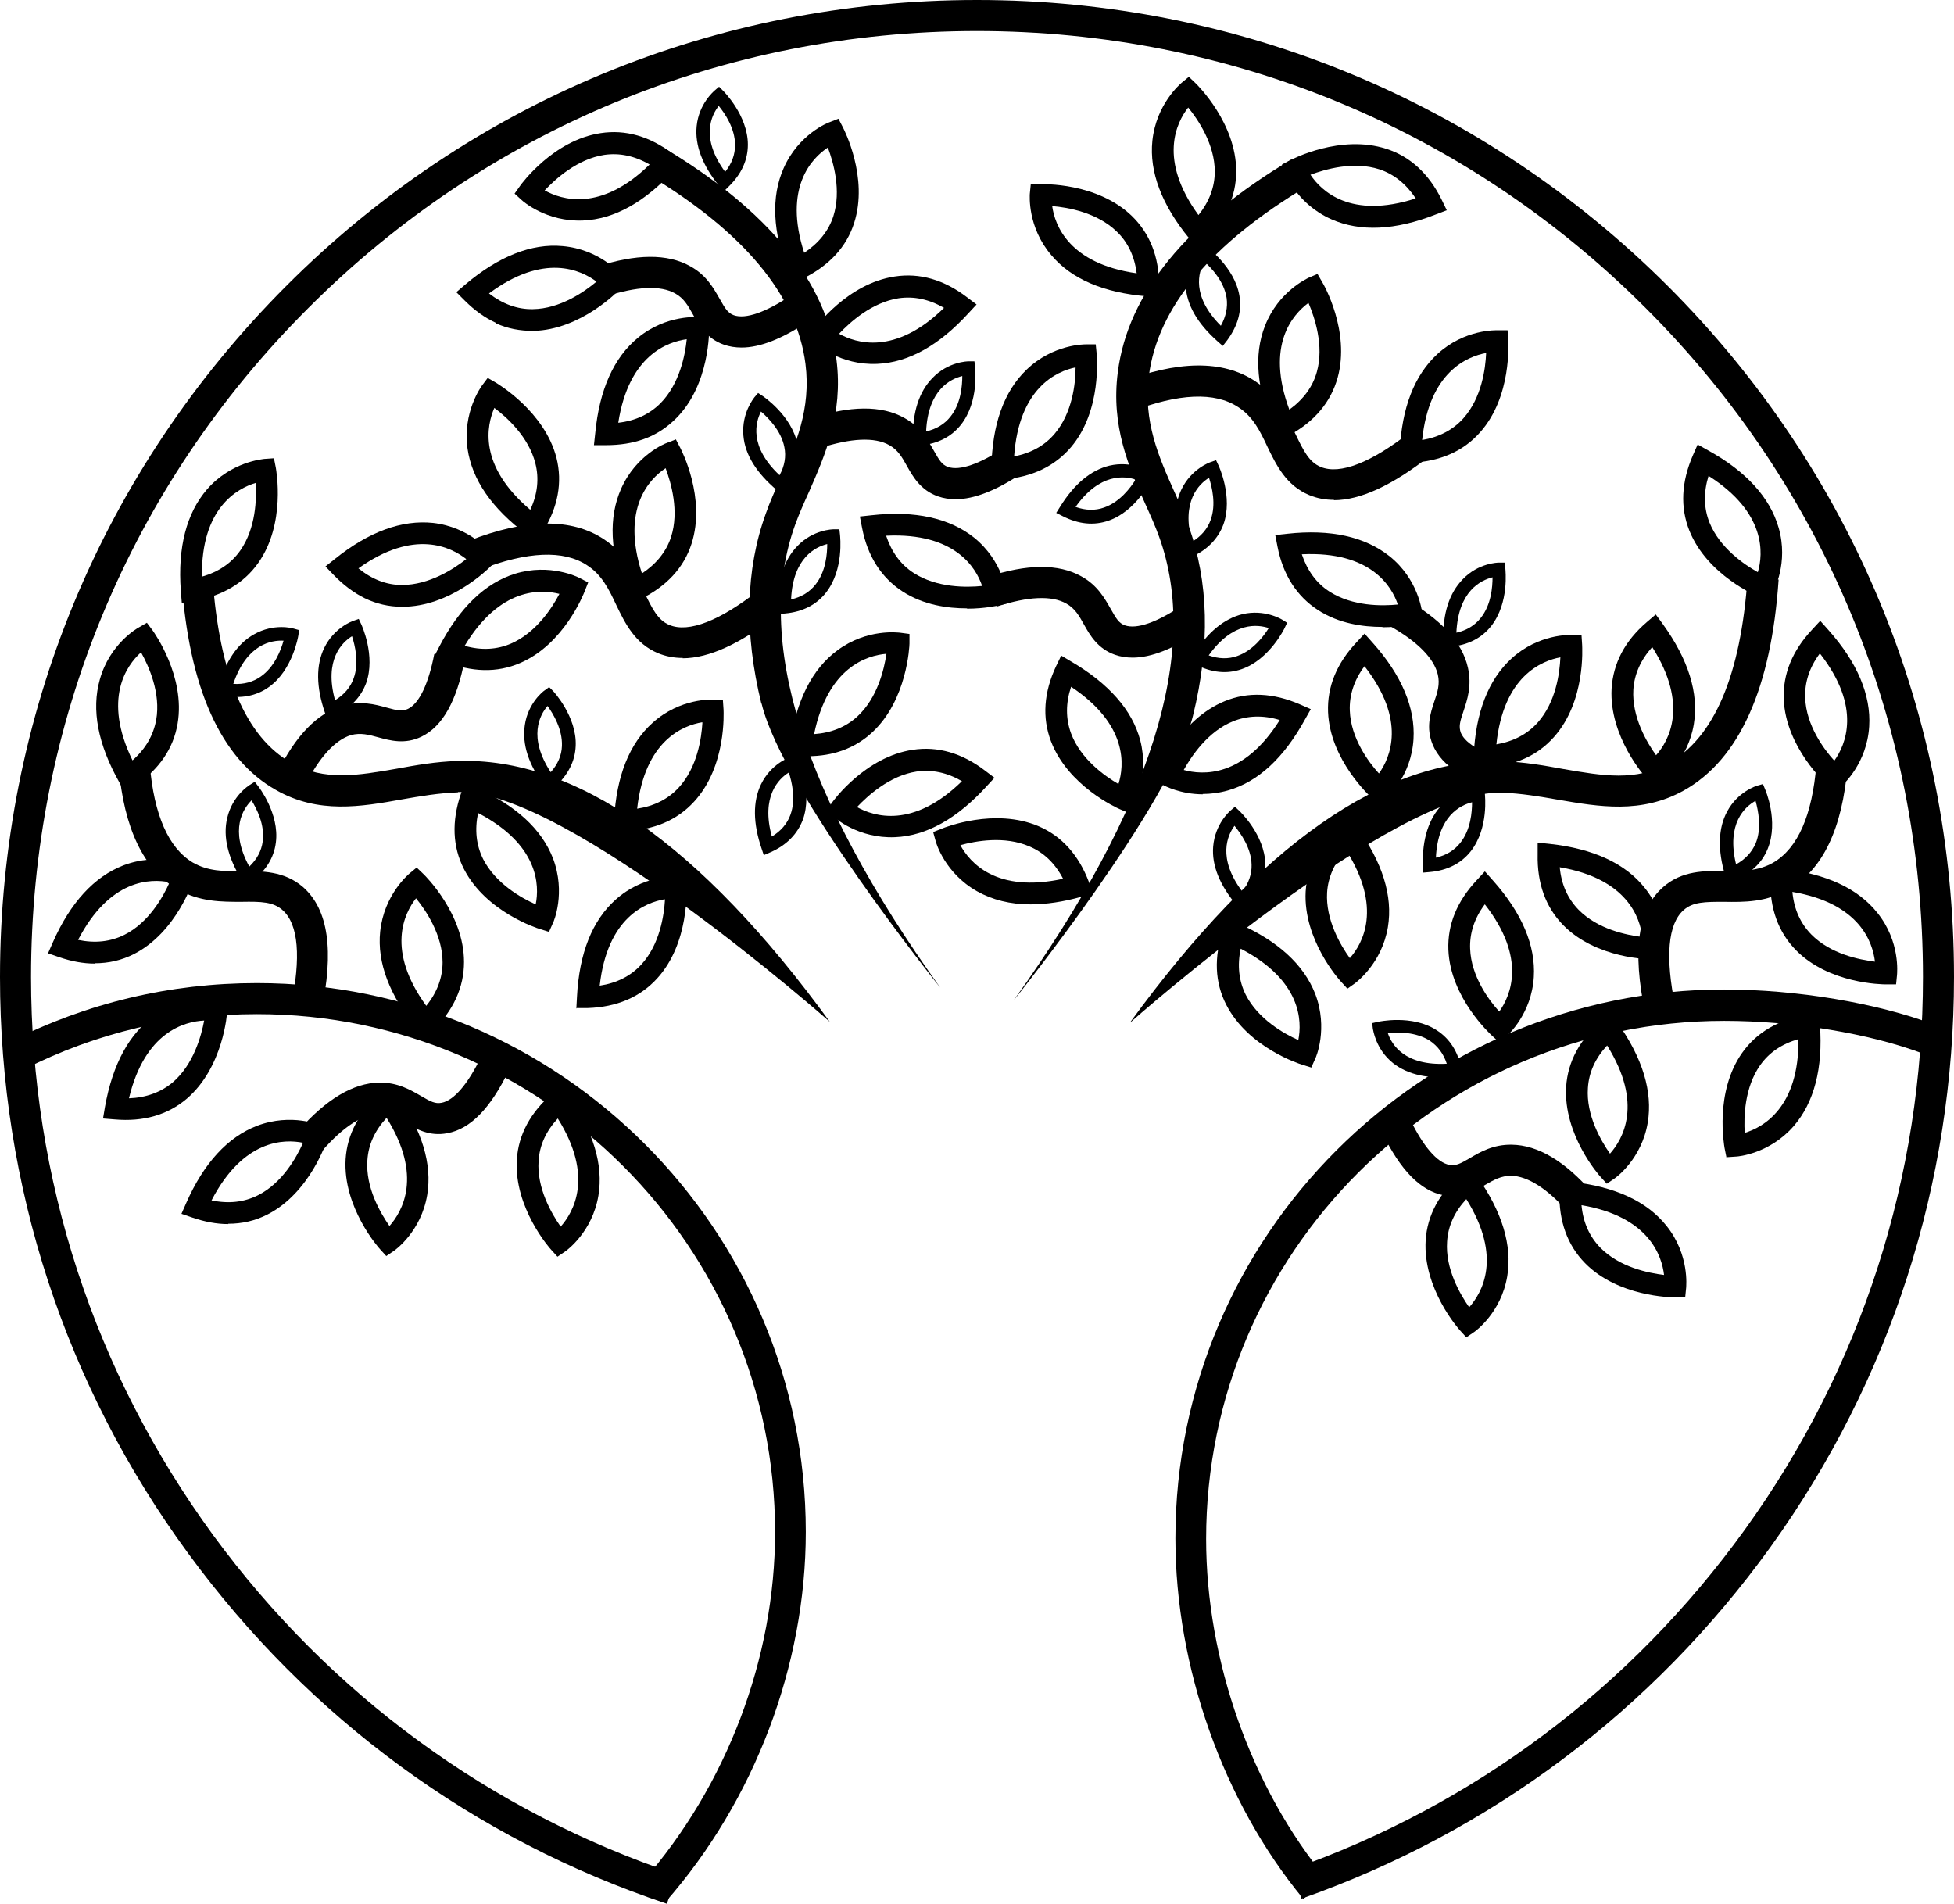 <?xml version="1.0" encoding="UTF-8"?>
<svg id="Livello_2" data-name="Livello 2" xmlns="http://www.w3.org/2000/svg" viewBox="0 0 61.06 59.49">
  <g id="Livello_1-2" data-name="Livello 1">
    <g>
      <path d="M41.69,15.62c-.28,0-.54-.05-.78-.15-.72-.3-1.03-.94-1.3-1.5-.23-.49-.45-.95-.92-1.25-.73-.48-1.86-.43-3.34.14l-.35-.9c1.79-.7,3.21-.72,4.22-.05.69.45.99,1.09,1.26,1.65.26.54.43.88.79,1.03.6.25,1.58-.13,2.81-1.1l.6.76c-1.18.92-2.17,1.38-3,1.38Z"/>
      <path d="M51.41,31.65c-.41-1.95-.23-3.24.56-3.93.59-.52,1.3-.51,1.92-.5.54,0,1.05.01,1.53-.27.76-.45,1.21-1.47,1.34-3.06l.97.08c-.16,1.92-.77,3.2-1.82,3.81-.71.42-1.41.41-2.03.4-.6,0-.98,0-1.27.26-.49.43-.58,1.47-.26,3.01l-.95.2Z"/>
      <path d="M10.04,31.65l-.95-.2c.32-1.53.24-2.57-.26-3.01-.29-.26-.67-.27-1.27-.26-.62,0-1.32.01-2.03-.4-1.04-.61-1.66-1.9-1.82-3.81l.97-.08c.13,1.58.59,2.61,1.34,3.06.48.28.99.28,1.53.27.63,0,1.33-.01,1.92.5.79.7.98,1.98.56,3.93Z"/>
      <path d="M21.34,20.56c-.28,0-.54-.05-.78-.15-.72-.3-1.03-.94-1.3-1.5-.23-.49-.45-.95-.92-1.25-.73-.48-1.86-.43-3.34.14l-.35-.9c1.79-.7,3.21-.72,4.22-.05.69.45.99,1.09,1.26,1.65.26.54.43.88.79,1.03.6.25,1.58-.13,2.81-1.1l.6.76c-1.18.92-2.17,1.38-3,1.38Z"/>
      <path d="M29.87,15.6c-.2,0-.39-.03-.56-.09-.54-.19-.78-.61-.97-.95-.15-.27-.28-.5-.55-.65-.46-.26-1.2-.22-2.16.09l-.31-.92c1.24-.41,2.23-.42,2.94-.02.51.28.73.69.92,1.02.17.3.25.44.44.51.37.13,1-.09,1.79-.62l.54.81c-.82.55-1.51.82-2.09.82Z"/>
      <path d="M9.53,24.59l-.87-.43c.57-1.17,1.26-1.88,2.05-2.11.56-.16,1.01-.04,1.37.06.33.09.49.13.67.04.35-.17.64-.78.82-1.71l.95.18c-.25,1.29-.69,2.08-1.35,2.4-.52.25-.98.12-1.35.02-.29-.08-.55-.15-.85-.07-.5.15-1,.7-1.45,1.6Z"/>
      <path d="M47.09,24.74c-1.28-.31-2.04-.8-2.32-1.47-.22-.53-.07-.99.05-1.35.1-.29.18-.54.11-.84-.12-.51-.64-1.04-1.52-1.53l.47-.85c1.14.64,1.81,1.36,1.99,2.16.13.57-.02,1.01-.14,1.37-.11.32-.15.48-.08.67.15.36.74.68,1.66.91l-.23.94Z"/>
      <path d="M35.4,20.55c-.2,0-.39-.03-.56-.09-.54-.19-.78-.61-.97-.95-.15-.27-.28-.5-.55-.65-.46-.26-1.2-.22-2.16.09l-.31-.92c1.24-.41,2.23-.42,2.94-.02.51.28.73.69.92,1.02.17.3.25.44.44.51.37.13,1-.09,1.79-.62l.54.81c-.82.55-1.51.82-2.09.82Z"/>
      <path d="M23.18,10.86c-.2,0-.39-.03-.56-.09-.54-.19-.78-.61-.97-.95-.15-.27-.28-.5-.55-.65-.46-.26-1.2-.22-2.16.09l-.31-.92c1.24-.41,2.23-.42,2.94-.02.51.28.73.69.92,1.02.17.3.25.44.44.51.37.13,1-.09,1.79-.62l.54.81c-.82.55-1.51.82-2.09.82Z"/>
      <path d="M10.06,35.97l-.73-.64c.86-.98,1.71-1.49,2.52-1.5.58-.01.98.23,1.31.42.29.17.44.25.64.21.38-.07.82-.58,1.23-1.43l.87.42c-.57,1.18-1.2,1.83-1.92,1.96-.56.11-.98-.13-1.31-.33-.26-.15-.49-.29-.8-.28-.52,0-1.15.41-1.81,1.17Z"/>
      <path d="M49.03,37.91c-.66-.76-1.29-1.16-1.81-1.17-.31,0-.54.13-.8.28-.33.2-.75.44-1.31.33-.72-.14-1.35-.78-1.92-1.96l.87-.42c.41.85.85,1.36,1.23,1.43.2.04.35-.04.64-.21.32-.19.73-.43,1.31-.42.82.01,1.67.52,2.52,1.5l-.73.64Z"/>
      <path d="M24.77,8.86l-.13-.34c-.5-1.27-.55-2.37-.15-3.27.47-1.06,1.39-1.42,1.43-1.43l.28-.11.14.27c.03.06.81,1.56.35,2.99-.24.75-.78,1.33-1.59,1.73l-.33.16ZM25.87,4.61c-.5.33-1.4,1.25-.74,3.29.45-.3.76-.68.91-1.14.26-.81,0-1.69-.17-2.15Z"/>
      <path d="M45.21,6.57l-.34.13c-1.27.5-2.37.55-3.27.15-1.06-.47-1.42-1.39-1.43-1.43l-.11-.28.27-.14c.06-.03,1.56-.81,2.99-.35.75.24,1.33.78,1.73,1.59l.16.33ZM40.95,5.46c.33.5,1.25,1.4,3.29.74-.3-.45-.68-.76-1.14-.91-.81-.26-1.69,0-2.15.17Z"/>
      <path d="M36.22,9.29l-.37-.03c-1.36-.11-2.37-.54-3-1.29-.75-.88-.67-1.87-.67-1.91l.03-.3h.3c.07-.01,1.76-.06,2.85.98.57.55.86,1.28.86,2.18v.37ZM32.88,6.44c.08.59.52,1.8,2.64,2.1-.07-.54-.28-.98-.63-1.31-.61-.59-1.52-.75-2.01-.79Z"/>
      <path d="M19.69,18.88l-.13-.34c-.5-1.27-.55-2.37-.15-3.27.47-1.06,1.39-1.42,1.43-1.43l.28-.11.14.27c.03.06.81,1.56.35,2.99-.24.75-.78,1.33-1.59,1.73l-.33.16ZM20.8,14.63c-.5.33-1.4,1.25-.74,3.29.45-.3.76-.68.91-1.14.26-.81,0-1.69-.17-2.15Z"/>
      <path d="M30.98,15.01v-.37c.02-1.37.39-2.41,1.1-3.09.83-.8,1.82-.79,1.86-.79h.3s.03.3.03.3c0,.07.17,1.76-.8,2.91-.51.6-1.22.94-2.12,1.01l-.37.03ZM33.61,11.48c-.59.12-1.77.64-1.92,2.78.53-.1.96-.34,1.27-.71.55-.65.65-1.57.65-2.06Z"/>
      <path d="M33.15,20.48l.32.19c1.18.69,1.91,1.52,2.16,2.46.29,1.12-.2,1.98-.22,2.01l-.15.26-.28-.12c-.07-.03-1.61-.72-2.14-2.12-.28-.74-.22-1.53.16-2.34l.16-.33ZM34.95,24.5c.18-.57.31-1.85-1.48-3.04-.17.51-.17,1,0,1.46.3.8,1.05,1.33,1.48,1.58Z"/>
      <path d="M30.52,9.51l-.25.27c-.92,1.01-1.88,1.55-2.86,1.59-1.15.05-1.89-.61-1.92-.64l-.22-.2.17-.24c.04-.06,1.04-1.43,2.52-1.65.78-.12,1.54.1,2.26.65l.29.22ZM26.22,10.43c.52.29,1.75.69,3.28-.81-.47-.27-.94-.37-1.42-.3-.84.13-1.52.75-1.86,1.11Z"/>
      <path d="M31.08,24.3l-.25.27c-.92,1.01-1.88,1.55-2.86,1.59-1.15.05-1.89-.61-1.92-.64l-.22-.2.17-.24c.04-.06,1.04-1.43,2.52-1.65.78-.12,1.54.1,2.26.65l.29.22ZM26.78,25.22c.52.29,1.75.69,3.28-.81-.47-.27-.94-.37-1.42-.3-.84.13-1.52.75-1.86,1.11Z"/>
      <path d="M21.33,5.03l-.25.27c-.92,1.01-1.88,1.55-2.86,1.59-1.15.05-1.89-.61-1.92-.64l-.22-.2.17-.24c.04-.06,1.04-1.43,2.52-1.65.78-.12,1.54.1,2.26.65l.29.22ZM17.02,5.95c.52.29,1.75.69,3.28-.81-.47-.27-.94-.37-1.42-.3-.84.13-1.52.75-1.86,1.11Z"/>
      <path d="M25.24,23.63c-.07,0-.15,0-.23,0l-.37-.02.05-.37c.19-1.35.69-2.34,1.48-2.92.93-.69,1.91-.55,1.95-.55l.3.04v.3c0,.07-.07,1.77-1.17,2.78-.53.49-1.21.74-2.01.74ZM27.7,20.43c-.6.05-1.83.41-2.26,2.51.54-.04.99-.22,1.35-.55.63-.58.84-1.48.91-1.96Z"/>
      <path d="M13.56,20.53l.17-.33c.63-1.21,1.43-1.98,2.36-2.27,1.1-.34,1.98.11,2.02.13l.27.14-.11.28c-.03.07-.64,1.65-2.02,2.24-.72.31-1.51.29-2.35-.05l-.34-.14ZM17.49,18.56c-.58-.15-1.86-.22-2.97,1.62.52.15,1.01.12,1.45-.07.78-.34,1.28-1.11,1.51-1.55Z"/>
      <path d="M3.22,34.95l.06-.36c.24-1.35.77-2.31,1.57-2.87.95-.66,1.93-.49,1.97-.48l.3.05-.02.3c0,.07-.12,1.76-1.26,2.74-.6.51-1.36.73-2.26.65l-.37-.03ZM6.38,31.89c-.6.03-1.85.34-2.35,2.43.54-.02,1-.19,1.37-.5.65-.56.89-1.45.98-1.93Z"/>
      <path d="M19.17,25.99l.02-.37c.07-1.37.48-2.39,1.21-3.04.86-.77,1.85-.72,1.89-.72l.3.02.02.3c0,.07.1,1.76-.92,2.87-.53.58-1.26.89-2.16.92h-.37ZM21.94,22.57c-.59.1-1.79.56-2.03,2.7.53-.08.97-.3,1.3-.66.58-.63.71-1.54.74-2.03Z"/>
      <path d="M18.01,31.52l.02-.37c.07-1.37.48-2.39,1.21-3.04.86-.77,1.85-.72,1.89-.72l.3.02.02.3c0,.07.1,1.76-.92,2.87-.53.58-1.26.89-2.16.92h-.37ZM20.77,28.1c-.59.1-1.79.56-2.03,2.7.53-.08.97-.3,1.3-.66.58-.63.71-1.54.74-2.03Z"/>
      <path d="M13.27,32.46l-.23-.29c-.87-1.06-1.26-2.09-1.16-3.06.12-1.15.88-1.78.91-1.81l.23-.19.22.21c.05.05,1.26,1.24,1.26,2.74,0,.79-.33,1.51-.97,2.14l-.26.26ZM13,28.07c-.37.47-.94,1.63.32,3.36.34-.42.51-.88.51-1.36,0-.85-.52-1.62-.83-2Z"/>
      <path d="M37.4,7.75l-.23-.29c-.87-1.06-1.26-2.09-1.16-3.06.12-1.15.88-1.78.91-1.81l.23-.19.22.21c.05.05,1.26,1.24,1.26,2.74,0,.79-.33,1.51-.97,2.14l-.26.26ZM37.13,3.36c-.37.47-.94,1.63.32,3.36.34-.42.51-.88.51-1.36,0-.85-.52-1.62-.83-2Z"/>
      <path d="M22.62,6l-.14-.18c-.53-.65-.77-1.28-.71-1.88.07-.7.54-1.09.56-1.11l.14-.12.13.13s.77.76.77,1.68c0,.48-.2.92-.6,1.31l-.16.16ZM22.46,3.31c-.23.29-.58,1,.2,2.06.21-.26.31-.54.31-.84,0-.52-.32-.99-.51-1.22Z"/>
      <path d="M24.45,15.47l-.17-.15c-.64-.54-1-1.11-1.05-1.71-.06-.71.33-1.17.34-1.19l.12-.14.15.1s.9.6,1.08,1.5c.09.47-.02.94-.34,1.4l-.13.19ZM23.78,12.86c-.17.33-.38,1.09.58,1.99.16-.29.21-.59.15-.88-.1-.51-.5-.91-.73-1.11Z"/>
      <path d="M37.01,17.51l-.07-.21c-.27-.79-.28-1.47-.02-2.01.31-.64.88-.84.91-.85l.17-.06.08.17s.46.98.15,1.84c-.17.45-.51.8-1.01,1.02l-.21.09ZM37.78,14.93c-.31.19-.88.74-.53,2,.28-.17.48-.4.58-.68.18-.49.04-1.04-.05-1.32Z"/>
      <path d="M23.87,26.73l-.07-.21c-.27-.79-.28-1.47-.02-2.01.31-.64.88-.84.91-.85l.17-.06.08.17s.46.98.15,1.84c-.17.45-.51.8-1.01,1.02l-.21.09ZM24.65,24.14c-.31.19-.88.74-.53,2,.28-.17.48-.4.58-.68.18-.49.04-1.04-.05-1.32Z"/>
      <path d="M10.22,22.47l-.07-.21c-.27-.79-.28-1.47-.02-2.01.31-.64.88-.84.91-.85l.17-.06.08.17s.46.98.15,1.84c-.17.45-.51.8-1.01,1.02l-.21.09ZM11,19.88c-.31.19-.88.74-.53,2,.28-.17.48-.4.58-.68.18-.49.04-1.04-.05-1.32Z"/>
      <path d="M17.16,24.75l-.14-.18c-.5-.67-.71-1.31-.62-1.91.1-.7.59-1.07.61-1.08l.15-.11.13.13s.74.79.7,1.71c-.02.48-.24.91-.65,1.28l-.17.15ZM17.11,22.06c-.24.28-.62.97.1,2.07.22-.25.34-.52.35-.82.02-.52-.27-1-.45-1.25Z"/>
      <path d="M6.76,21.7l.06-.22c.22-.81.6-1.37,1.12-1.66.62-.35,1.2-.19,1.23-.18l.18.05-.03.18s-.17,1.07-.92,1.6c-.39.28-.87.37-1.41.27l-.22-.04ZM8.86,20.02c-.37-.02-1.15.1-1.57,1.35.33.02.62-.06.86-.23.43-.3.63-.83.71-1.12Z"/>
      <path d="M7.68,27.7l-.12-.19c-.44-.71-.6-1.37-.46-1.95.16-.69.67-1.01.7-1.03l.16-.1.11.14s.67.85.55,1.76c-.06.48-.32.89-.76,1.22l-.18.14ZM7.86,25.01c-.26.26-.7.91-.07,2.07.24-.23.38-.49.42-.79.07-.52-.19-1.02-.35-1.28Z"/>
      <path d="M38.21,10.81l-.17-.15c-.63-.56-.96-1.14-.99-1.74-.04-.71.36-1.16.38-1.18l.12-.14.15.11s.88.63,1.03,1.53c.08.48-.05.94-.38,1.39l-.14.18ZM37.63,8.18c-.18.32-.41,1.07.52,2,.16-.29.22-.58.18-.87-.08-.52-.47-.93-.69-1.13Z"/>
      <path d="M33.01,16.02l.12-.19c.44-.71.96-1.14,1.54-1.28.69-.16,1.21.16,1.23.17l.16.1-.08.17s-.47.98-1.34,1.28c-.46.16-.94.11-1.43-.14l-.2-.1ZM35.5,14.99c-.35-.12-1.13-.22-1.89.85.31.11.61.12.89.02.49-.17.83-.62.99-.88Z"/>
      <path d="M37.17,20.66l.12-.19c.44-.71.96-1.14,1.54-1.28.69-.16,1.21.16,1.23.17l.16.1-.08.17s-.47.98-1.34,1.28c-.46.16-.94.11-1.43-.14l-.2-.1ZM39.66,19.63c-.35-.12-1.13-.22-1.89.85.31.11.61.12.89.02.49-.17.83-.62.99-.88Z"/>
      <path d="M28.53,13.95v-.23c-.02-.84.19-1.48.61-1.91.49-.51,1.1-.52,1.13-.52h.18s.02.18.02.18c0,.04.13,1.07-.44,1.8-.3.38-.73.6-1.28.65l-.23.02ZM30.07,11.75c-.36.09-1.07.42-1.13,1.73.32-.07.58-.23.76-.46.33-.41.37-.97.37-1.27Z"/>
      <path d="M24.31,19.2v-.23c-.02-.84.19-1.48.61-1.91.49-.51,1.1-.52,1.13-.52h.18s.02.18.02.18c0,.04.13,1.07-.44,1.8-.3.38-.73.6-1.28.65l-.23.02ZM25.85,17c-.36.09-1.07.42-1.13,1.73.32-.07.58-.23.76-.46.33-.41.37-.97.37-1.27Z"/>
      <path d="M45.1,20.24v-.23c-.02-.84.19-1.48.61-1.91.49-.51,1.1-.52,1.13-.52h.18s.02.18.02.18c0,.04.13,1.07-.44,1.8-.3.38-.73.6-1.28.65l-.23.02ZM46.64,18.04c-.36.09-1.07.42-1.13,1.73.32-.07.58-.23.76-.46.33-.41.37-.97.37-1.27Z"/>
      <path d="M44.46,27.28v-.23c-.02-.84.19-1.48.61-1.91.49-.51,1.1-.52,1.13-.52h.18s.02.18.02.18c0,.04.13,1.07-.44,1.8-.3.38-.73.6-1.28.65l-.23.02ZM46,25.07c-.36.09-1.07.42-1.13,1.73.32-.07.58-.23.76-.46.33-.41.37-.97.37-1.27Z"/>
      <path d="M38.81,28.48l-.15-.17c-.54-.64-.8-1.26-.75-1.86.06-.71.52-1.1.54-1.12l.14-.12.14.13s.79.74.81,1.66c.01.48-.18.93-.57,1.32l-.16.16ZM38.58,25.8c-.22.29-.55,1.01.24,2.06.2-.26.3-.55.29-.84-.01-.52-.34-.98-.53-1.21Z"/>
      <path d="M53.98,27.58l-.07-.22c-.24-.8-.22-1.48.06-2,.33-.62.91-.8.94-.81l.18-.05.07.17s.43.99.08,1.85c-.18.45-.54.78-1.05.99l-.21.08ZM54.85,25.03c-.32.18-.91.7-.6,1.98.29-.16.49-.38.61-.65.2-.48.08-1.04,0-1.33Z"/>
      <path d="M45.72,33.61l-.23.03c-.83.09-1.49-.05-1.96-.42-.55-.44-.62-1.05-.63-1.07l-.02-.18.18-.04s1.06-.24,1.83.26c.41.26.67.67.78,1.21l.04.22ZM43.37,32.29c.12.35.52,1.02,1.84.95-.1-.31-.28-.55-.53-.72-.44-.28-1-.27-1.3-.24Z"/>
      <path d="M43.72,14.48l.02-.37c.06-1.37.46-2.39,1.18-3.05.85-.78,1.84-.74,1.89-.74h.3s.02.31.02.31c0,.07.12,1.76-.88,2.88-.52.59-1.25.91-2.15.95l-.37.02ZM46.44,11.03c-.59.11-1.78.59-2,2.72.53-.09.97-.32,1.29-.68.57-.64.69-1.55.71-2.04Z"/>
      <path d="M46.03,24l.02-.37c.06-1.37.46-2.39,1.18-3.05.85-.78,1.84-.74,1.89-.74h.3s.02.31.02.31c0,.07.12,1.76-.88,2.88-.52.59-1.25.91-2.15.95l-.37.02ZM48.76,20.54c-.59.11-1.78.59-2,2.72.53-.09.97-.32,1.29-.68.57-.64.69-1.55.71-2.04Z"/>
      <path d="M39.97,13.78l-.15-.34c-.55-1.25-.65-2.35-.29-3.26.42-1.08,1.33-1.48,1.36-1.5l.28-.12.15.26c.04.06.88,1.53.48,2.98-.21.76-.72,1.37-1.51,1.8l-.32.18ZM40.88,9.47c-.48.36-1.34,1.31-.59,3.33.44-.32.73-.71.86-1.18.23-.82-.07-1.7-.26-2.15Z"/>
      <path d="M30.21,19.01c-.59,0-1.35-.1-2.01-.53-.66-.43-1.09-1.1-1.26-1.98l-.07-.36.37-.04c1.36-.15,2.43.09,3.2.7.9.73,1.01,1.71,1.02,1.75l.03.3-.29.07s-.43.1-.97.1ZM27.69,16.74c.17.51.46.91.87,1.17.72.46,1.64.45,2.13.4-.19-.57-.85-1.67-2.99-1.57Z"/>
      <path d="M43.19,19.59c-.59,0-1.35-.1-2.01-.53-.66-.43-1.09-1.1-1.26-1.98l-.07-.36.37-.04c1.36-.15,2.43.09,3.2.7.9.72,1.01,1.71,1.02,1.75l.03.3-.29.07s-.43.1-.97.1ZM40.68,17.32c.17.51.46.91.87,1.17.72.46,1.64.45,2.13.4-.19-.57-.85-1.67-2.99-1.57Z"/>
      <path d="M51.66,24.55l-.2-.22c-.05-.05-1.18-1.31-1.1-2.81.05-.79.41-1.49,1.1-2.08l.28-.24.22.3c.8,1.11,1.13,2.16.97,3.13-.19,1.14-.99,1.72-1.02,1.75l-.24.17ZM51.63,20.22c-.36.4-.56.85-.59,1.33-.05.85.42,1.65.71,2.05.4-.45,1.03-1.57-.12-3.38Z"/>
      <path d="M55.26,18.77l-.28-.11c-.07-.03-1.63-.68-2.19-2.08-.29-.73-.25-1.52.11-2.35l.15-.34.32.18c1.2.66,1.94,1.48,2.21,2.42.32,1.11-.16,1.98-.18,2.02l-.15.26ZM53.39,14.87c-.16.52-.15,1.01.03,1.46.32.79,1.08,1.31,1.51,1.55.17-.57.27-1.86-1.54-3.01Z"/>
      <path d="M57.33,24.74l-.22-.2c-.05-.05-1.31-1.19-1.37-2.69-.03-.79.27-1.52.89-2.18l.25-.27.25.28c.91,1.02,1.34,2.04,1.28,3.02-.07,1.15-.81,1.81-.84,1.84l-.23.2ZM56.86,20.43c-.32.43-.47.9-.45,1.38.03.85.58,1.6.91,1.96.35-.49.87-1.66-.45-3.35Z"/>
      <path d="M40.98,33.36l-.29-.09c-.07-.02-1.68-.53-2.37-1.87-.36-.7-.39-1.49-.1-2.35l.12-.35.34.15c1.25.55,2.06,1.29,2.42,2.21.41,1.08.02,1.99,0,2.02l-.12.27ZM38.77,29.64c-.11.53-.06,1.01.16,1.45.39.76,1.19,1.21,1.64,1.41.12-.59.1-1.87-1.81-2.86Z"/>
      <path d="M17.16,29.12l-.29-.09c-.07-.02-1.68-.53-2.37-1.87-.36-.7-.39-1.49-.1-2.35l.12-.35.34.15c1.25.55,2.06,1.29,2.42,2.21.41,1.08.02,1.99,0,2.02l-.12.27ZM14.94,25.4c-.11.53-.06,1.01.16,1.45.39.76,1.19,1.21,1.64,1.41.12-.59.1-1.87-1.81-2.86Z"/>
      <path d="M46.85,32.57l-.22-.2c-.05-.05-1.31-1.19-1.37-2.69-.03-.79.27-1.52.89-2.18l.25-.27.25.28c.91,1.02,1.34,2.04,1.28,3.02-.07,1.15-.81,1.81-.84,1.84l-.23.2ZM46.39,28.27c-.32.43-.47.9-.45,1.38.03.85.58,1.6.91,1.96.35-.49.87-1.66-.45-3.35Z"/>
      <path d="M43.09,25.14l-.22-.2c-.05-.05-1.31-1.19-1.37-2.69-.03-.79.27-1.52.89-2.18l.25-.27.25.28c.91,1.02,1.34,2.04,1.28,3.02-.07,1.15-.81,1.81-.84,1.84l-.23.2ZM42.63,20.83c-.32.43-.47.9-.45,1.38.03.85.58,1.6.91,1.96.35-.49.87-1.66-.45-3.35Z"/>
      <path d="M51.66,29.98c-.12,0-1.78-.02-2.81-1.07-.55-.56-.82-1.31-.8-2.21v-.37s.38.04.38.04c1.36.15,2.36.61,2.97,1.38.72.9.61,1.89.61,1.93l-.03.3h-.3s0,0,0,0ZM48.74,27.1c.05.54.25.98.59,1.33.6.61,1.5.79,1.99.85-.07-.59-.46-1.82-2.58-2.18Z"/>
      <path d="M58.93,30.76c-.12,0-1.78-.02-2.81-1.07-.55-.56-.82-1.31-.8-2.21v-.37s.38.04.38.04c1.36.15,2.36.61,2.97,1.38.72.9.61,1.89.61,1.93l-.03.3h-.3s0,0,0,0ZM56.01,27.87c.05.54.25.98.59,1.33.6.61,1.5.79,1.99.85-.07-.59-.46-1.82-2.58-2.18Z"/>
      <path d="M52.34,40.54c-.12,0-1.78-.02-2.81-1.07-.55-.56-.82-1.31-.8-2.21v-.37s.38.04.38.04c1.36.15,2.36.61,2.97,1.38.72.9.61,1.89.61,1.93l-.03.3h-.3s0,0,0,0ZM49.42,37.66c.05.54.25.98.59,1.33.6.61,1.5.79,1.99.85-.07-.59-.46-1.82-2.58-2.18Z"/>
      <path d="M53.95,36.17l-.06-.3c-.01-.07-.32-1.74.55-2.97.45-.64,1.14-1.04,2.03-1.19l.37-.06.03.37c.1,1.36-.18,2.43-.82,3.17-.76.87-1.75.95-1.79.95l-.3.02ZM56.2,32.47c-.52.15-.92.42-1.2.82-.49.7-.51,1.62-.48,2.11.57-.17,1.7-.79,1.68-2.93Z"/>
      <path d="M45.83,41.8l-.2-.22c-.05-.05-1.17-1.32-1.08-2.82.05-.79.43-1.48,1.11-2.07l.28-.24.21.3c.79,1.11,1.11,2.17.95,3.13-.19,1.14-1,1.72-1.03,1.74l-.25.17ZM45.82,37.47c-.37.4-.57.84-.6,1.33-.06.85.41,1.65.69,2.05.4-.45,1.05-1.56-.09-3.38Z"/>
      <path d="M12.08,39.26l-.2-.22c-.05-.05-1.17-1.32-1.08-2.82.05-.79.43-1.48,1.11-2.07l.28-.24.21.3c.79,1.11,1.11,2.17.95,3.13-.19,1.14-1,1.72-1.03,1.74l-.25.17ZM12.08,34.93c-.37.4-.57.84-.6,1.33-.06.85.41,1.65.69,2.05.4-.45,1.05-1.56-.09-3.38Z"/>
      <path d="M50.22,37l-.2-.22c-.05-.05-1.17-1.32-1.08-2.82.05-.79.43-1.48,1.11-2.07l.28-.24.21.3c.79,1.11,1.11,2.17.95,3.13-.19,1.14-1,1.72-1.03,1.74l-.25.17ZM50.22,32.67c-.37.4-.57.84-.6,1.33-.06.85.41,1.65.69,2.05.4-.45,1.05-1.56-.09-3.38Z"/>
      <path d="M17.43,39.28l-.2-.22c-.05-.05-1.17-1.32-1.08-2.82.05-.79.43-1.48,1.11-2.07l.28-.24.21.3c.79,1.11,1.11,2.17.95,3.13-.19,1.14-1,1.72-1.03,1.74l-.25.17ZM17.43,34.95c-.37.4-.57.84-.6,1.33-.06.85.41,1.65.69,2.05.4-.45,1.05-1.56-.09-3.38Z"/>
      <path d="M42.1,30.89l-.2-.22c-.05-.05-1.18-1.31-1.1-2.81.05-.79.41-1.49,1.1-2.08l.28-.24.22.3c.8,1.11,1.13,2.16.97,3.13-.19,1.14-.99,1.72-1.02,1.75l-.24.17ZM42.06,26.56c-.36.4-.56.85-.59,1.33-.05.85.42,1.65.71,2.05.4-.45,1.03-1.57-.12-3.38Z"/>
      <path d="M37.59,24.82c-.71,0-1.2-.27-1.23-.28l-.26-.15.11-.28c.03-.07.67-1.63,2.06-2.2.73-.3,1.52-.26,2.35.1l.34.15-.18.32c-.66,1.2-1.46,1.95-2.41,2.22-.28.08-.55.11-.79.11ZM36.99,24.06c.57.16,1.86.26,3-1.56-.52-.16-1.01-.14-1.46.04-.79.32-1.3,1.09-1.54,1.52Z"/>
      <path d="M32.2,28.26c-.63,0-1.19-.14-1.67-.41-1.01-.57-1.28-1.52-1.29-1.56l-.08-.29.28-.11c.07-.03,1.64-.66,3.02-.07.72.31,1.25.9,1.57,1.75l.13.35-.36.1c-.57.16-1.11.24-1.6.24ZM30.01,26.41c.29.53,1.11,1.51,3.21,1.05-.25-.48-.6-.82-1.05-1.01-.78-.34-1.69-.17-2.16-.04Z"/>
      <path d="M15.5,10.09c-.35-.16-.67-.39-.98-.7l-.26-.26.28-.24c1.04-.88,2.07-1.29,3.04-1.2,1.15.1,1.79.85,1.82.89l.19.23-.21.22c-.05.05-1.22,1.28-2.72,1.31-.41,0-.8-.07-1.17-.24ZM15.28,9.17c.43.33.89.5,1.37.49.85-.01,1.61-.54,1.99-.86-.48-.36-1.64-.91-3.36.37Z"/>
      <path d="M20.12,13.72c-.36.13-.75.19-1.19.19h-.37s.04-.37.04-.37c.13-1.36.58-2.37,1.34-2.99.89-.73,1.88-.64,1.92-.64l.3.03v.3c0,.07.03,1.77-1.03,2.83-.29.29-.62.51-1.01.65ZM19.32,13.21c.54-.06.98-.27,1.32-.61.6-.61.77-1.51.82-2-.59.08-1.81.49-2.14,2.61Z"/>
      <path d="M11.39,18.69c-.34-.17-.66-.41-.96-.72l-.26-.27.29-.23c1.07-.86,2.1-1.23,3.07-1.13,1.15.13,1.77.9,1.8.93l.19.24-.21.21c-.05.05-1.25,1.25-2.75,1.24-.41,0-.8-.09-1.17-.27ZM11.2,17.76c.42.34.87.52,1.36.52.85,0,1.62-.5,2.01-.81-.47-.37-1.62-.96-3.37.29Z"/>
      <path d="M2.96,30.11c-.36,0-.73-.07-1.11-.2l-.35-.12.15-.34c.55-1.25,1.3-2.06,2.21-2.41,1.08-.41,1.99-.02,2.02,0l.27.12-.09.29c-.02.07-.54,1.68-1.87,2.36-.39.2-.8.29-1.23.29ZM2.44,29.37c.53.11,1.01.06,1.45-.16.76-.38,1.21-1.19,1.41-1.64-.59-.12-1.87-.11-2.86,1.8Z"/>
      <path d="M7.13,38.25c-.36,0-.73-.07-1.11-.2l-.35-.12.15-.34c.55-1.25,1.3-2.06,2.21-2.41,1.08-.41,1.99-.02,2.02,0l.27.12-.09.29c-.02.07-.54,1.68-1.87,2.36-.39.2-.8.29-1.23.29ZM6.61,37.51c.53.11,1.01.06,1.45-.16.76-.38,1.21-1.19,1.41-1.64-.59-.12-1.87-.11-2.86,1.8Z"/>
      <path d="M5.68,18.83l-.03-.37c-.1-1.36.18-2.43.82-3.17.76-.87,1.75-.94,1.79-.95l.3-.02.06.3c.01.07.32,1.74-.55,2.97-.45.64-1.14,1.04-2.03,1.19l-.37.06ZM7.99,15.09c-.57.17-1.71.78-1.68,2.93.52-.15.92-.42,1.2-.82.49-.7.51-1.62.48-2.11Z"/>
      <path d="M16.77,16.93l-.3-.22c-1.1-.82-1.72-1.72-1.86-2.69-.16-1.14.43-1.94.45-1.97l.18-.24.26.15c.06.04,1.52.9,1.89,2.35.19.76.05,1.54-.43,2.31l-.19.31ZM15.45,12.74c-.24.55-.52,1.8,1.12,3.19.23-.49.28-.98.16-1.45-.21-.83-.89-1.44-1.29-1.74Z"/>
      <path d="M3.91,24.77l-.18-.32c-.67-1.19-.88-2.27-.61-3.22.31-1.11,1.17-1.6,1.21-1.62l.26-.15.18.24c.04.06,1.03,1.43.78,2.91-.13.78-.58,1.43-1.32,1.94l-.31.21ZM4.4,20.39c-.44.4-1.2,1.44-.26,3.37.41-.36.65-.78.74-1.26.15-.84-.23-1.68-.47-2.11Z"/>
      <path d="M20.84,59.49c-6.02-2.01-11.19-5.8-14.96-10.95C2.03,43.29,0,37.06,0,30.53c0-8.15,3.18-15.82,8.94-21.59S22.37,0,30.53,0s15.82,3.18,21.59,8.94c5.77,5.77,8.94,13.43,8.94,21.59,0,6.45-1.99,12.61-5.74,17.82-3.68,5.1-8.74,8.9-14.65,10.98l-.32-.91c5.72-2.01,10.62-5.69,14.18-10.63,3.64-5.05,5.56-11.02,5.56-17.26,0-7.9-3.07-15.32-8.66-20.9C45.85,4.04,38.43.97,30.53.97s-15.32,3.07-20.9,8.66C4.04,15.21.97,22.63.97,30.53c0,6.32,1.97,12.35,5.69,17.44,3.65,4.98,8.66,8.65,14.49,10.6l-.31.92Z"/>
      <path d="M20.81,59.44l-.73-.64c2.63-3,4.14-6.98,4.14-10.92,0-8.92-7.26-16.19-16.19-16.19-2.57,0-5.02.58-7.29,1.73l-.44-.86c2.41-1.22,5.01-1.84,7.73-1.84,9.46,0,17.15,7.7,17.15,17.15,0,4.17-1.6,8.39-4.38,11.56Z"/>
      <path d="M40.72,59.33c-2.5-3.03-3.99-7.24-3.99-11.26,0-9.46,7.7-17.15,17.15-17.15,2.26,0,4.77.42,6.57,1.1l-.34.91c-1.69-.64-4.08-1.03-6.23-1.03-8.92,0-16.19,7.26-16.19,16.19,0,3.8,1.41,7.78,3.77,10.64l-.75.62Z"/>
      <path d="M35.32,31.94c4.03-5.53,7.95-8.28,11.65-8.15.66.02,1.28.13,1.88.24,1.22.21,2.27.4,3.29-.18,1.43-.8,2.26-2.76,2.47-5.81l.97.07c-.23,3.4-1.23,5.62-2.96,6.59-1.33.74-2.65.51-3.93.29-.57-.1-1.16-.2-1.75-.22-3.37-.12-11.62,7.18-11.62,7.18Z"/>
      <path d="M14.31,24.76c-.59.02-1.18.12-1.75.22-1.28.23-2.61.46-3.93-.29-1.73-.97-2.73-3.19-2.96-6.59l.97-.07c.21,3.05,1.04,5.01,2.47,5.81,1.03.58,2.08.39,3.29.18.6-.11,1.22-.22,1.88-.24,3.7-.13,7.62,2.61,11.65,8.15,0,0-8.26-7.3-11.62-7.18Z"/>
      <path d="M31.69,31.24c4.31-6.02,5.83-10.88,4.53-14.47-.12-.33-.27-.67-.43-1.02-.51-1.14-1.08-2.43-.86-4.12.31-2.45,2.14-4.69,5.43-6.65l.5.83c-3.02,1.8-4.69,3.8-4.96,5.94-.18,1.42.31,2.53.79,3.6.16.35.32.72.45,1.08.63,1.74.68,3.73.14,5.93-.67,2.76-5.58,8.87-5.58,8.87Z"/>
      <path d="M23.79,21.98c-.54-2.2-.49-4.19.14-5.93.13-.37.29-.73.45-1.08.48-1.07.97-2.18.79-3.6-.27-2.14-1.94-4.14-4.96-5.94l.5-.83c3.29,1.96,5.12,4.2,5.43,6.65.21,1.69-.36,2.98-.86,4.12-.16.35-.31.69-.43,1.02-1.3,3.59.22,8.46,4.53,14.47,0,0-4.91-6.11-5.58-8.87Z"/>
    </g>
  </g>
</svg>